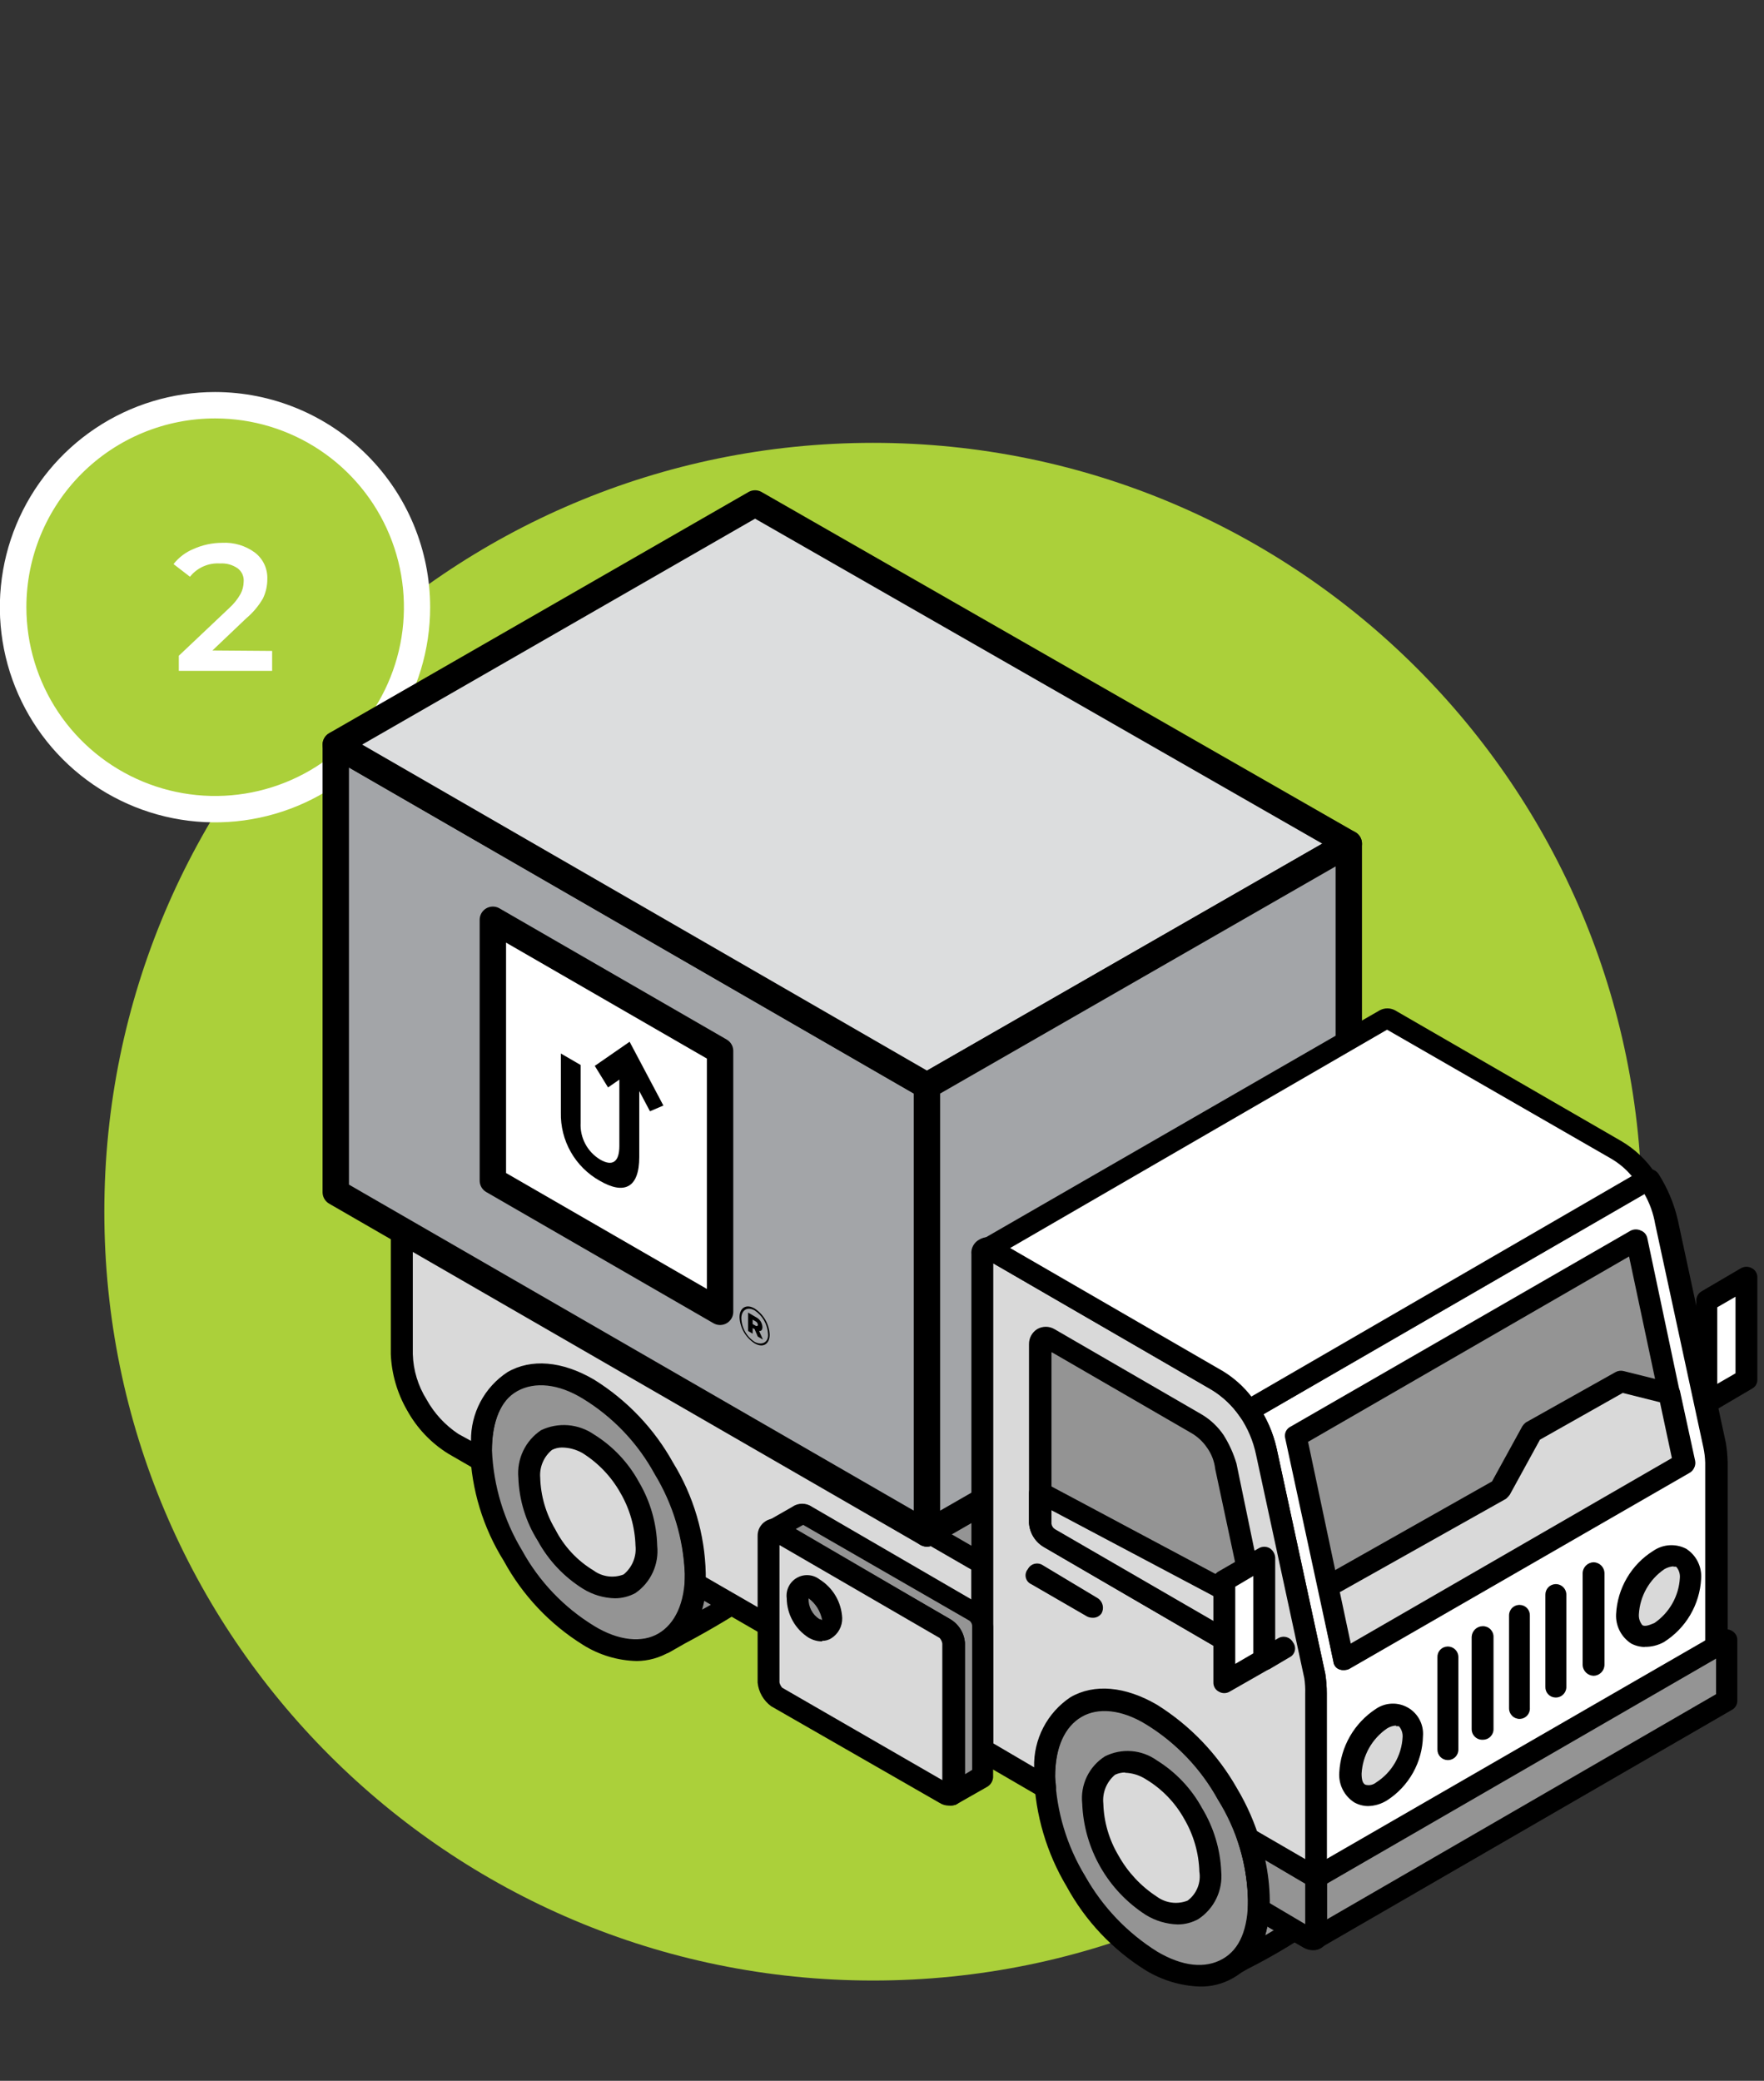<svg width="117" height="138" viewBox="0 0 117 138" fill="none" xmlns="http://www.w3.org/2000/svg">
<rect x="0" y="0" width="117" height="138" fill="#333333" stroke="none"/>
<g clip-path="url(#clip0)">
<path d="M57.91 131.35C86.071 131.35 108.9 108.521 108.9 80.36C108.9 52.199 86.071 29.37 57.91 29.37C29.749 29.37 6.92 52.199 6.92 80.36C6.92 108.521 29.749 131.35 57.91 131.35Z" fill="#ABD03A"/>
<path d="M14.27 53.66C11.622 53.66 9.033 52.875 6.831 51.403C4.629 49.932 2.913 47.841 1.9 45.394C0.886 42.947 0.621 40.255 1.138 37.658C1.654 35.06 2.93 32.675 4.802 30.802C6.675 28.929 9.061 27.654 11.658 27.137C14.255 26.621 16.948 26.886 19.395 27.899C21.841 28.913 23.932 30.629 25.404 32.831C26.875 35.033 27.66 37.622 27.66 40.27C27.655 43.82 26.243 47.222 23.733 49.732C21.223 52.242 17.82 53.655 14.27 53.66Z" fill="#ABD03A"/>
<path d="M14.27 27.75C16.747 27.75 19.167 28.484 21.226 29.86C23.285 31.236 24.89 33.191 25.837 35.479C26.785 37.767 27.033 40.284 26.55 42.712C26.067 45.141 24.874 47.372 23.123 49.123C21.372 50.874 19.141 52.066 16.713 52.549C14.284 53.032 11.767 52.785 9.479 51.837C7.191 50.889 5.236 49.285 3.86 47.226C2.485 45.167 1.75 42.746 1.75 40.27C1.749 38.626 2.072 36.997 2.701 35.477C3.329 33.958 4.251 32.577 5.414 31.414C6.577 30.251 7.958 29.329 9.477 28.7C10.997 28.072 12.626 27.749 14.27 27.75V27.75ZM14.27 26C11.447 25.998 8.688 26.833 6.34 28.4C3.992 29.967 2.161 32.195 1.079 34.802C-0.002 37.41 -0.286 40.279 0.263 43.048C0.813 45.817 2.171 48.36 4.166 50.357C6.162 52.354 8.704 53.714 11.473 54.265C14.241 54.816 17.111 54.535 19.719 53.455C22.327 52.375 24.556 50.546 26.125 48.199C27.693 45.852 28.53 43.093 28.53 40.27C28.528 36.488 27.025 32.861 24.351 30.186C21.678 27.511 18.052 26.005 14.27 26V26Z" fill="white"/>
<path d="M18.05 43.17V44.49H11.86V43.49L15.2 40.33C15.504 40.057 15.761 39.736 15.96 39.38C16.087 39.136 16.156 38.865 16.16 38.59C16.177 38.418 16.149 38.245 16.079 38.087C16.009 37.93 15.899 37.793 15.76 37.69C15.421 37.455 15.012 37.342 14.6 37.37C14.22 37.344 13.84 37.41 13.492 37.563C13.143 37.717 12.837 37.952 12.6 38.25L11.51 37.41C11.857 36.969 12.312 36.624 12.83 36.41C13.428 36.142 14.075 36.002 14.73 36C15.511 35.956 16.282 36.186 16.91 36.65C17.178 36.856 17.392 37.124 17.535 37.43C17.677 37.736 17.744 38.072 17.73 38.41C17.732 38.853 17.633 39.291 17.44 39.69C17.152 40.187 16.779 40.63 16.34 41L14.09 43.14L18.05 43.17Z" fill="white"/>
<path fill-rule="evenodd" clip-rule="evenodd" d="M49.47 94.24C47.96 91.29 43.13 86.41 39.47 88.45L34 91.58C38 89.48 42.69 94.73 44.5 98.23C46 101.26 47.41 106.84 44 109C46.091 107.891 48.123 106.676 50.09 105.36C52.84 102.71 51.15 97.24 49.47 94.24Z" fill="#949494"/>
<path fill-rule="evenodd" clip-rule="evenodd" d="M37.22 90.54L37.7 90.67C40.78 91.67 43.7 95.12 45.12 97.9C46.21 100.02 47.41 103.84 46.57 106.75C47.636 106.171 48.665 105.527 49.65 104.82C52 102.53 50.49 97.45 48.86 94.59C47.86 92.72 45.3 89.71 42.59 88.89C42.128 88.732 41.639 88.668 41.151 88.7C40.664 88.733 40.188 88.862 39.75 89.08L37.22 90.56V90.54ZM44 109.68C43.877 109.684 43.756 109.654 43.648 109.594C43.541 109.534 43.452 109.447 43.39 109.34C43.335 109.26 43.297 109.17 43.279 109.074C43.262 108.979 43.264 108.881 43.287 108.786C43.309 108.692 43.352 108.603 43.411 108.527C43.47 108.45 43.545 108.386 43.63 108.34C46.53 106.51 45.32 101.46 43.81 98.51C42.49 95.89 39.81 92.81 37.24 91.98C36.754 91.807 36.237 91.734 35.721 91.767C35.205 91.799 34.701 91.936 34.24 92.17C34.102 92.178 33.963 92.145 33.843 92.075C33.723 92.005 33.626 91.901 33.564 91.776C33.502 91.652 33.478 91.512 33.496 91.374C33.513 91.236 33.57 91.106 33.66 91L39.09 87.87C39.682 87.545 40.335 87.345 41.008 87.283C41.681 87.221 42.359 87.298 43 87.51C45.9 88.4 48.79 91.46 50.12 93.91C51.69 96.69 53.8 102.76 50.66 105.85C48.971 106.992 47.221 108.043 45.42 109L44.42 109.57C44.293 109.645 44.148 109.683 44 109.68V109.68Z" fill="black"/>
<path fill-rule="evenodd" clip-rule="evenodd" d="M44 97.38C42.807 95.218 41.087 93.391 39 92.07C37.07 90.94 35.26 90.84 34 91.58C32.67 92.33 31.89 93.91 31.89 96.18C31.964 98.659 32.692 101.074 34 103.18C35.194 105.342 36.913 107.169 39 108.49C41 109.62 42.74 109.72 44 108.98C45.26 108.24 46.11 106.65 46.11 104.38C46.032 101.902 45.304 99.488 44 97.38V97.38Z" fill="#949494"/>
<path fill-rule="evenodd" clip-rule="evenodd" d="M35.83 91.81C35.303 91.81 34.784 91.941 34.32 92.19C33.24 92.84 32.63 94.25 32.63 96.19C32.73 98.536 33.417 100.819 34.63 102.83C35.758 104.884 37.402 106.607 39.4 107.83C41.03 108.83 42.6 108.97 43.68 108.33C44.76 107.69 45.43 106.33 45.43 104.33C45.337 101.983 44.649 99.698 43.43 97.69L44.04 97.34L43.43 97.69C42.309 95.635 40.667 93.911 38.67 92.69C37.816 92.154 36.837 91.851 35.83 91.81V91.81ZM42.23 110.16C40.969 110.131 39.739 109.761 38.67 109.09C36.469 107.721 34.66 105.806 33.42 103.53C32.038 101.321 31.265 98.785 31.18 96.18C31.18 93.73 32.09 91.87 33.66 90.97C35.23 90.07 37.28 90.23 39.39 91.46C41.585 92.827 43.393 94.734 44.64 97C44.7 97 44.7 97.06 44.7 97.09C46.029 99.279 46.757 101.78 46.81 104.34C46.81 106.8 45.97 108.65 44.4 109.56C43.743 109.948 42.994 110.155 42.23 110.16V110.16Z" fill="black"/>
<path fill-rule="evenodd" clip-rule="evenodd" d="M41.8 98.69C42.507 99.857 42.919 101.178 43 102.54C43.041 103.025 42.957 103.512 42.756 103.955C42.554 104.398 42.243 104.782 41.85 105.07C41.395 105.288 40.89 105.378 40.388 105.33C39.886 105.283 39.406 105.099 39 104.8C37.844 104.075 36.888 103.071 36.22 101.88V101.81C35.521 100.66 35.138 99.346 35.11 98C35.056 97.515 35.133 97.024 35.333 96.579C35.534 96.134 35.851 95.751 36.25 95.47V95.47C36.696 95.266 37.188 95.183 37.677 95.231C38.165 95.278 38.632 95.454 39.03 95.74C40.191 96.47 41.145 97.486 41.8 98.69V98.69Z" fill="#D9D9D9"/>
<path fill-rule="evenodd" clip-rule="evenodd" d="M37.28 96C37.047 95.999 36.818 96.054 36.61 96.16C36.342 96.381 36.13 96.664 35.995 96.984C35.859 97.305 35.802 97.653 35.83 98C35.864 99.21 36.209 100.391 36.83 101.43C37.404 102.555 38.28 103.497 39.36 104.15C39.644 104.36 39.976 104.495 40.325 104.542C40.675 104.59 41.031 104.547 41.36 104.42C41.64 104.192 41.859 103.899 41.997 103.565C42.135 103.232 42.188 102.869 42.15 102.51C42.114 101.278 41.77 100.075 41.15 99.01V99.01C40.544 97.927 39.673 97.016 38.62 96.36C38.211 96.13 37.75 96.006 37.28 96V96ZM40.78 106C40.033 105.98 39.305 105.763 38.67 105.37C37.413 104.586 36.379 103.491 35.67 102.19C34.877 100.932 34.432 99.486 34.38 98C34.326 97.388 34.437 96.772 34.703 96.218C34.968 95.663 35.379 95.191 35.89 94.85C36.447 94.586 37.063 94.473 37.678 94.522C38.292 94.572 38.882 94.781 39.39 95.13C40.65 95.911 41.684 97.007 42.39 98.31V98.31C43.139 99.586 43.551 101.031 43.59 102.51C43.654 103.114 43.553 103.725 43.3 104.277C43.047 104.83 42.65 105.304 42.15 105.65C41.73 105.88 41.259 106 40.78 106Z" fill="black"/>
<path fill-rule="evenodd" clip-rule="evenodd" d="M86.87 115.84C85.3 112.88 80.48 108 76.8 110L71.37 113.14C75.37 111.04 80.12 116.28 81.86 119.79C83.43 122.79 84.76 128.39 81.38 130.54C83.493 129.431 85.549 128.216 87.54 126.9C90.25 124.3 88.56 118.83 86.87 115.84Z" fill="#949494"/>
<path fill-rule="evenodd" clip-rule="evenodd" d="M74.56 112.13C74.727 112.163 74.891 112.209 75.05 112.27C78.18 113.27 81.05 116.71 82.53 119.49C83.53 121.62 84.76 125.49 83.92 128.35C85.24 127.57 86.69 126.71 87.05 126.41C89.41 124.12 87.84 119.04 86.21 116.19C85.21 114.32 82.65 111.31 79.93 110.5C79.481 110.336 79.002 110.268 78.525 110.3C78.048 110.333 77.583 110.466 77.16 110.69L74.56 112.16V112.13ZM81.38 131.28C81.235 131.271 81.095 131.218 80.981 131.127C80.867 131.037 80.783 130.913 80.742 130.773C80.7 130.633 80.703 130.484 80.749 130.346C80.795 130.207 80.883 130.087 81 130C83.9 128.18 82.69 123.12 81.24 120.17C79.91 117.56 77.24 114.48 74.61 113.65C74.141 113.476 73.641 113.402 73.141 113.433C72.642 113.464 72.154 113.599 71.71 113.83C71.626 113.878 71.534 113.909 71.438 113.92C71.342 113.932 71.245 113.925 71.152 113.899C71.059 113.873 70.972 113.829 70.896 113.769C70.82 113.709 70.757 113.634 70.71 113.55C70.613 113.385 70.584 113.188 70.628 113.001C70.673 112.815 70.789 112.653 70.95 112.55L76.38 109.41C76.98 109.093 77.637 108.901 78.313 108.846C78.988 108.791 79.668 108.874 80.31 109.09C83.2 109.98 86.16 113.09 87.43 115.49C89 118.28 91.17 124.35 87.97 127.42C86.303 128.611 84.548 129.674 82.72 130.6L81.72 131.17C81.622 131.242 81.503 131.281 81.38 131.28V131.28Z" fill="black"/>
<path fill-rule="evenodd" clip-rule="evenodd" d="M81.38 119C80.216 116.819 78.489 114.989 76.38 113.7C74.45 112.57 72.64 112.46 71.38 113.2C70.11 113.94 69.33 115.53 69.33 117.79C69.451 120.251 70.153 122.649 71.378 124.787C72.603 126.924 74.318 128.742 76.38 130.09C78.38 131.22 80.13 131.33 81.38 130.59C82.63 129.85 83.49 128.25 83.49 125.99C83.416 123.511 82.688 121.096 81.38 118.99V119Z" fill="#949494"/>
<path fill-rule="evenodd" clip-rule="evenodd" d="M73.24 113.41C72.712 113.397 72.189 113.528 71.73 113.79C70.64 114.43 69.98 115.79 69.98 117.79C70.071 120.138 70.759 122.423 71.98 124.43C73.127 126.469 74.767 128.188 76.75 129.43C78.44 130.43 79.94 130.57 81.09 129.92C82.24 129.27 82.78 127.92 82.78 125.92C82.717 123.568 82.027 121.276 80.78 119.28V119.28C79.65 117.229 78.006 115.506 76.01 114.28C75.181 113.747 74.225 113.447 73.24 113.41V113.41ZM79.57 131.75C78.309 131.702 77.08 131.334 76 130.68C73.799 129.311 71.99 127.396 70.75 125.12C69.419 122.892 68.672 120.364 68.58 117.77C68.58 115.31 69.43 113.47 70.99 112.56C72.55 111.65 74.62 111.83 76.73 113.06C78.934 114.439 80.76 116.347 82.04 118.61V118.61C83.371 120.854 84.12 123.394 84.22 126C84.22 128.45 83.37 130.31 81.74 131.21C81.078 131.58 80.329 131.766 79.57 131.75V131.75Z" fill="black"/>
<path fill-rule="evenodd" clip-rule="evenodd" d="M79.15 120.28C79.861 121.442 80.257 122.769 80.3 124.13C80.354 124.616 80.275 125.108 80.073 125.553C79.87 125.998 79.552 126.381 79.15 126.66C78.704 126.864 78.212 126.947 77.724 126.899C77.236 126.852 76.769 126.676 76.37 126.39C75.231 125.647 74.282 124.647 73.6 123.47V123.4C72.891 122.263 72.494 120.959 72.45 119.62C72.411 119.135 72.496 118.649 72.697 118.206C72.898 117.763 73.209 117.379 73.6 117.09V117.09C74.044 116.884 74.535 116.801 75.022 116.849C75.509 116.896 75.974 117.073 76.37 117.36C77.529 118.082 78.486 119.087 79.15 120.28V120.28Z" fill="#D9D9D9"/>
<path fill-rule="evenodd" clip-rule="evenodd" d="M74.63 117.55C74.398 117.551 74.17 117.602 73.96 117.7C73.682 117.931 73.466 118.228 73.33 118.562C73.194 118.897 73.142 119.261 73.18 119.62C73.216 120.83 73.561 122.01 74.18 123.05C74.793 124.153 75.664 125.09 76.72 125.78C77.011 125.995 77.351 126.133 77.71 126.18C78.069 126.228 78.433 126.183 78.77 126.05C79.063 125.832 79.291 125.537 79.428 125.199C79.566 124.86 79.608 124.491 79.55 124.13C79.514 122.901 79.17 121.701 78.55 120.64C77.947 119.551 77.067 118.641 76 118C75.587 117.735 75.11 117.586 74.62 117.57L74.63 117.55ZM78.12 127.63C77.37 127.609 76.639 127.392 76 127C74.755 126.199 73.722 125.111 72.988 123.826C72.253 122.541 71.839 121.099 71.78 119.62C71.713 119.008 71.818 118.389 72.085 117.834C72.352 117.279 72.77 116.81 73.29 116.48C73.834 116.208 74.441 116.089 75.048 116.136C75.654 116.184 76.236 116.396 76.73 116.75C77.988 117.529 79.022 118.621 79.73 119.92C80.501 121.194 80.938 122.642 81 124.13C81.055 124.741 80.944 125.355 80.678 125.908C80.412 126.461 80.002 126.931 79.49 127.27C79.072 127.505 78.6 127.629 78.12 127.63V127.63Z" fill="black"/>
<path fill-rule="evenodd" clip-rule="evenodd" d="M26.66 81.47L65.15 103.69V116C59.24 112.59 52.3 108.55 46.09 105C46.141 104.794 46.161 104.582 46.15 104.37C46.072 101.892 45.344 99.478 44.04 97.37V97.37C42.847 95.207 41.127 93.381 39.04 92.06C37.11 90.93 35.3 90.83 34.04 91.57C32.71 92.32 31.93 93.9 31.93 96.17C31.92 96.378 31.941 96.587 31.99 96.79L30.1 95.73C29.084 95.11 28.252 94.23 27.69 93.18C27.054 92.17 26.708 91.004 26.69 89.81L26.66 81.47Z" fill="#D9D9D9"/>
<path fill-rule="evenodd" clip-rule="evenodd" d="M46.81 104.6C52.54 107.91 58.94 111.6 64.43 114.79V104.1L27.38 82.7V89.81C27.412 90.873 27.726 91.908 28.29 92.81C28.799 93.732 29.523 94.517 30.4 95.1L31.24 95.56C31.227 94.658 31.442 93.767 31.865 92.969C32.288 92.172 32.906 91.495 33.66 91C35.23 90.09 37.28 90.26 39.39 91.49C41.582 92.849 43.389 94.746 44.64 97C46.002 99.215 46.751 101.751 46.81 104.35V104.58V104.6ZM65.15 116.74C65.023 116.74 64.899 116.705 64.79 116.64C58.94 113.23 51.94 109.2 45.79 105.64C45.666 105.585 45.562 105.491 45.495 105.372C45.428 105.253 45.402 105.115 45.42 104.98V104.4C45.327 102.053 44.639 99.768 43.42 97.76C42.299 95.705 40.658 93.981 38.66 92.76C37.03 91.76 35.46 91.62 34.31 92.26C33.16 92.9 32.62 94.32 32.62 96.26V96.84C32.635 96.965 32.614 97.092 32.561 97.207C32.508 97.322 32.425 97.419 32.32 97.49C32.21 97.551 32.086 97.584 31.96 97.584C31.834 97.584 31.71 97.551 31.6 97.49L29.73 96.41C28.588 95.701 27.648 94.709 27 93.53C26.346 92.395 25.975 91.119 25.92 89.81V81.47C25.916 81.345 25.948 81.221 26.012 81.113C26.075 81.005 26.169 80.917 26.28 80.86C26.389 80.796 26.514 80.762 26.64 80.762C26.767 80.762 26.891 80.796 27 80.86L65.51 103.07C65.616 103.137 65.705 103.228 65.769 103.336C65.834 103.444 65.871 103.565 65.88 103.69V116C65.87 116.125 65.831 116.245 65.767 116.353C65.703 116.46 65.615 116.552 65.51 116.62C65.402 116.688 65.278 116.729 65.15 116.74Z" fill="black"/>
<path fill-rule="evenodd" clip-rule="evenodd" d="M26.66 81.47L53.15 66.18L91.82 88.49L65.27 103.78C53.27 96.81 38.48 88.3 26.66 81.47Z" fill="#949494"/>
<path fill-rule="evenodd" clip-rule="evenodd" d="M28.11 81.47L65.27 103L90.37 88.53L53.15 67L28.15 81.47H28.11ZM65.27 104.47C65.162 104.474 65.055 104.439 64.97 104.37L26.3 82.09C26.189 82.03 26.096 81.941 26.032 81.831C25.968 81.722 25.937 81.597 25.94 81.47C25.936 81.345 25.968 81.221 26.032 81.113C26.095 81.005 26.189 80.917 26.3 80.86L52.78 65.57C52.891 65.506 53.017 65.472 53.145 65.472C53.273 65.472 53.399 65.506 53.51 65.57L92.12 87.87C92.231 87.93 92.324 88.02 92.387 88.129C92.451 88.239 92.483 88.364 92.48 88.49C92.483 88.615 92.451 88.739 92.388 88.846C92.324 88.954 92.231 89.042 92.12 89.1L65.63 104.39C65.52 104.451 65.397 104.485 65.27 104.49V104.47Z" fill="black"/>
<path fill-rule="evenodd" clip-rule="evenodd" d="M49.28 77.41C54.05 74.66 61.77 74.66 66.54 77.41C71.31 80.16 71.31 84.62 66.54 87.41C61.77 90.2 54.05 90.15 49.28 87.41C44.51 84.67 44.52 80.16 49.28 77.41Z" fill="#949494"/>
<path fill-rule="evenodd" clip-rule="evenodd" d="M57.91 76.05C55.031 76.004 52.188 76.692 49.65 78.05V78.05C47.53 79.24 46.45 80.79 46.45 82.41C46.45 84.03 47.53 85.57 49.65 86.77C54.17 89.4 61.59 89.4 66.18 86.77C68.18 85.58 69.38 84.03 69.38 82.41C69.38 80.79 68.23 79.24 66.18 78.05C63.637 76.693 60.792 76.005 57.91 76.05V76.05ZM57.91 90.12C54.777 90.186 51.678 89.449 48.91 87.98C46.39 86.52 45 84.53 45 82.39C45 80.25 46.39 78.26 48.92 76.8C53.87 73.94 61.92 73.94 66.92 76.8C69.46 78.26 70.84 80.25 70.84 82.39C70.84 84.53 69.44 86.52 66.9 88C64.133 89.461 61.038 90.191 57.91 90.12V90.12Z" fill="black"/>
<path d="M61.48 101.7L22.27 79.07V49.39L61.48 72.02V101.7Z" fill="#A3A5A8" stroke="black" stroke-width="1.75" stroke-linecap="round" stroke-linejoin="round"/>
<path d="M49.05 87.36C49.05 86.73 49.5 86.46 50.05 86.78C50.342 86.969 50.584 87.224 50.758 87.525C50.932 87.826 51.032 88.163 51.05 88.51V88.51C51.05 89.14 50.61 89.42 50.05 89.09C49.758 88.902 49.514 88.647 49.34 88.346C49.166 88.045 49.067 87.707 49.05 87.36V87.36ZM50.94 88.45C50.922 88.143 50.833 87.844 50.68 87.577C50.528 87.31 50.316 87.082 50.06 86.91C49.55 86.62 49.17 86.91 49.17 87.43C49.18 87.744 49.267 88.051 49.422 88.325C49.577 88.598 49.796 88.83 50.06 89C50.56 89.26 51 89 50.94 88.45ZM49.62 87.05L50.13 87.35C50.256 87.411 50.363 87.504 50.441 87.62C50.518 87.736 50.563 87.871 50.57 88.01C50.57 88.21 50.48 88.29 50.35 88.27L50.6 88.84L50.26 88.64L50.05 88.15L49.92 88.08V88.45L49.62 88.27V87.05ZM50.11 87.92C50.21 87.98 50.27 87.92 50.27 87.87C50.268 87.819 50.252 87.77 50.224 87.728C50.195 87.686 50.156 87.652 50.11 87.63L49.92 87.52V87.81L50.11 87.92Z" fill="black"/>
<path d="M47.76 87L32.69 78.3V61L47.76 69.7V87Z" fill="white" stroke="black" stroke-width="1.75" stroke-linecap="round" stroke-linejoin="round"/>
<path d="M44 73.32L41.76 69.09L39.45 70.69L40.33 72.12L41.08 71.6V76C41.08 77.09 40.6 77.37 39.8 76.9C39.386 76.649 39.047 76.291 38.82 75.863C38.593 75.435 38.486 74.954 38.51 74.47V70.63L37.2 69.87V73.78C37.178 74.698 37.406 75.605 37.861 76.404C38.315 77.202 38.979 77.861 39.78 78.31C41.38 79.24 42.4 78.81 42.4 76.73V72.36L43.11 73.7L44 73.32Z" fill="black"/>
<path d="M61.48 72.01L22.27 49.38L50.08 33.39L89.46 55.95L61.48 72.01Z" fill="#DCDDDE" stroke="black" stroke-width="1.75" stroke-linecap="round" stroke-linejoin="round"/>
<path d="M89.46 85.62L61.48 101.7V72.02L89.46 55.95V85.62Z" fill="#A3A5A8" stroke="black" stroke-width="1.75" stroke-linecap="round" stroke-linejoin="round"/>
<path fill-rule="evenodd" clip-rule="evenodd" d="M82.83 93.54L109.32 78.25C109.897 79.093 110.305 80.041 110.52 81.04L113.66 95.87C113.76 96.241 113.8 96.626 113.78 97.01V112.89L87.3 128.18V112.3C87.287 111.917 87.243 111.536 87.17 111.16L84 96.33C83.791 95.334 83.394 94.387 82.83 93.54V93.54Z" fill="white"/>
<path fill-rule="evenodd" clip-rule="evenodd" d="M83.8 93.79C84.222 94.535 84.525 95.342 84.7 96.18L87.9 111C87.964 111.427 87.998 111.858 88 112.29V127L113.1 112.53V97C113.09 96.664 113.05 96.329 112.98 96L109.78 81.17C109.66 80.466 109.416 79.789 109.06 79.17L83.8 93.79ZM87.3 128.89C87.17 128.891 87.042 128.857 86.93 128.79C86.826 128.724 86.74 128.634 86.677 128.528C86.614 128.422 86.578 128.303 86.57 128.18V112.3C86.58 111.966 86.56 111.631 86.51 111.3L83.31 96.48C83.122 95.57 82.755 94.707 82.23 93.94C82.168 93.862 82.125 93.771 82.104 93.674C82.083 93.577 82.085 93.476 82.11 93.38C82.17 93.188 82.298 93.024 82.47 92.92L109 77.63C109.164 77.533 109.358 77.502 109.544 77.543C109.729 77.584 109.892 77.693 110 77.85C110.588 78.772 111.018 79.786 111.27 80.85L114.47 95.69C114.539 96.113 114.58 96.541 114.59 96.97V112.89C114.593 113.016 114.56 113.141 114.495 113.249C114.429 113.357 114.334 113.444 114.22 113.5L87.66 128.79C87.552 128.855 87.427 128.89 87.3 128.89V128.89Z" fill="black"/>
<path fill-rule="evenodd" clip-rule="evenodd" d="M65.15 83.2C65.15 82.84 65.39 82.7 65.7 82.87L80.7 91.55C81.536 92.062 82.254 92.743 82.81 93.55V93.55C83.355 94.406 83.756 95.345 84 96.33L87.13 111.16C87.204 111.536 87.247 111.917 87.26 112.3V128.18C87.26 128.54 87.01 128.69 86.71 128.51L83.45 126.62V126C83.376 123.521 82.648 121.106 81.34 119V119C80.176 116.819 78.449 114.989 76.34 113.7C74.41 112.57 72.6 112.46 71.34 113.2C70.07 113.94 69.29 115.53 69.29 117.79V118.47C67.66 117.55 66.29 116.73 65.12 116.05L65.15 83.2Z" fill="#D9D9D9"/>
<path fill-rule="evenodd" clip-rule="evenodd" d="M84.22 126.2L86.57 127.58V112.3C86.581 111.966 86.56 111.631 86.51 111.3L83.31 96.48C83.122 95.57 82.755 94.707 82.23 93.94C81.74 93.223 81.103 92.62 80.36 92.17L65.88 83.78V115.62L68.59 117.21C68.566 116.294 68.775 115.388 69.196 114.575C69.618 113.761 70.238 113.068 71 112.56C72.57 111.65 74.63 111.83 76.74 113.06C78.945 114.439 80.77 116.347 82.05 118.61C83.386 120.851 84.132 123.393 84.22 126V126.26V126.2ZM87 129.3C86.788 129.296 86.58 129.234 86.4 129.12L83.14 127.24C83.027 127.17 82.934 127.071 82.87 126.953C82.807 126.836 82.776 126.703 82.78 126.57V126C82.717 123.648 82.027 121.356 80.78 119.36C79.651 117.307 78.007 115.584 76.01 114.36C74.38 113.36 72.82 113.23 71.73 113.87C70.64 114.51 69.98 115.87 69.98 117.87C69.98 118.08 70.04 118.29 70.04 118.51C70.044 118.639 70.013 118.767 69.949 118.88C69.886 118.993 69.793 119.086 69.68 119.15C69.569 119.214 69.443 119.248 69.315 119.248C69.187 119.248 69.061 119.214 68.95 119.15L64.79 116.73C64.679 116.67 64.587 116.58 64.523 116.47C64.46 116.361 64.428 116.236 64.43 116.11V83.2C64.408 82.998 64.448 82.794 64.544 82.616C64.641 82.437 64.789 82.292 64.97 82.2C65.135 82.102 65.323 82.051 65.515 82.051C65.707 82.051 65.895 82.102 66.06 82.2L81.06 90.88C81.975 91.437 82.757 92.188 83.35 93.08C83.987 93.983 84.439 95.002 84.68 96.08L87.9 111C87.97 111.43 88.003 111.865 88 112.3V128.18C88.014 128.381 87.971 128.581 87.876 128.758C87.78 128.936 87.636 129.082 87.46 129.18C87.32 129.259 87.161 129.3 87 129.3V129.3Z" fill="black"/>
<path fill-rule="evenodd" clip-rule="evenodd" d="M51.15 101.53L52.9 100.53C53.15 100.38 53.27 100.34 53.51 100.53L64.61 106.92C64.763 107.042 64.889 107.194 64.982 107.365C65.074 107.537 65.132 107.726 65.15 107.92V117.86L63 119C63.18 118.89 63.18 118.81 63.18 118.63V109C63.162 108.806 63.104 108.617 63.012 108.445C62.919 108.274 62.793 108.122 62.64 108L51.52 101.57C51.467 101.532 51.405 101.509 51.341 101.502C51.276 101.495 51.21 101.504 51.15 101.53V101.53Z" fill="#949494"/>
<path fill-rule="evenodd" clip-rule="evenodd" d="M52.72 101.44L63 107.37C63.278 107.528 63.514 107.751 63.688 108.018C63.862 108.286 63.969 108.592 64 108.91V117.67L64.48 117.38V107.85C64.481 107.768 64.459 107.687 64.416 107.617C64.374 107.546 64.313 107.488 64.24 107.45L53.27 101.13L52.72 101.44V101.44ZM63 119.71C62.884 119.707 62.769 119.677 62.665 119.623C62.561 119.57 62.471 119.493 62.4 119.4C62.321 119.268 62.284 119.114 62.294 118.961C62.305 118.807 62.363 118.66 62.46 118.54V109C62.461 108.918 62.439 108.837 62.396 108.767C62.354 108.696 62.293 108.638 62.22 108.6L51.22 102.25C51.07 102.267 50.918 102.236 50.786 102.16C50.655 102.084 50.551 101.969 50.49 101.83C50.43 101.67 50.426 101.494 50.481 101.331C50.536 101.169 50.645 101.031 50.79 100.94L52.54 99.94C52.735 99.802 52.967 99.728 53.205 99.728C53.444 99.728 53.676 99.802 53.87 99.94L64.87 106.33C65.148 106.488 65.384 106.711 65.558 106.978C65.732 107.246 65.839 107.552 65.87 107.87V117.87C65.862 117.995 65.824 118.116 65.759 118.224C65.695 118.332 65.606 118.423 65.5 118.49L63.39 119.69C63.265 119.734 63.13 119.741 63 119.71V119.71Z" fill="black"/>
<path fill-rule="evenodd" clip-rule="evenodd" d="M63.22 117.43V118.63C63.22 118.99 62.98 119.14 62.68 118.96L51.52 112.54C51.356 112.429 51.22 112.28 51.124 112.106C51.029 111.933 50.976 111.738 50.97 111.54V101.84C50.97 101.49 51.22 101.35 51.52 101.53L62.68 108C62.841 108.114 62.974 108.263 63.067 108.437C63.161 108.61 63.213 108.803 63.22 109V117.43Z" fill="#D9D9D9"/>
<path fill-rule="evenodd" clip-rule="evenodd" d="M51.7 102.47V111.58C51.729 111.71 51.791 111.831 51.88 111.93L62.5 118.06V109C62.477 108.862 62.415 108.733 62.32 108.63L51.7 102.47ZM62.92 119.75C62.707 119.746 62.5 119.684 62.32 119.57L51.15 113.16C50.898 112.976 50.688 112.741 50.533 112.471C50.378 112.2 50.281 111.9 50.25 111.59V101.88C50.244 101.68 50.29 101.483 50.385 101.307C50.48 101.131 50.62 100.984 50.79 100.88C50.952 100.775 51.142 100.718 51.335 100.718C51.529 100.718 51.718 100.775 51.88 100.88L63 107.37C63.29 107.537 63.533 107.773 63.708 108.058C63.882 108.342 63.983 108.666 64 109V118.66C64.001 118.86 63.952 119.057 63.855 119.232C63.759 119.407 63.62 119.554 63.45 119.66C63.285 119.738 63.102 119.769 62.92 119.75Z" fill="black"/>
<path fill-rule="evenodd" clip-rule="evenodd" d="M69.62 88.82L79.39 94.49C79.872 94.781 80.285 95.173 80.6 95.64V95.64C80.954 96.125 81.2 96.681 81.32 97.27V97.27L83.92 109.47C84.04 109.87 83.86 110.14 83.55 110.06L83.37 110L69.62 102C69.44 101.901 69.289 101.756 69.182 101.581C69.075 101.406 69.016 101.205 69.01 101V89.15C69 88.78 69.26 88.64 69.62 88.82Z" fill="#949494"/>
<path fill-rule="evenodd" clip-rule="evenodd" d="M69.62 88.82L69.26 89.43L69.62 88.82ZM69.74 89.72V101.06C69.751 101.134 69.779 101.205 69.82 101.267C69.862 101.329 69.916 101.381 69.98 101.42L83.07 109L80.6 97.42C80.542 96.907 80.353 96.418 80.05 96C79.789 95.618 79.448 95.297 79.05 95.06L69.76 89.68L69.74 89.72ZM83.61 110.78C83.531 110.79 83.45 110.79 83.37 110.78L83 110.61L69.25 102.61C68.965 102.446 68.724 102.214 68.55 101.935C68.375 101.656 68.272 101.338 68.25 101.01V89.15C68.247 88.951 68.295 88.754 68.389 88.579C68.484 88.404 68.622 88.256 68.79 88.15C68.964 88.047 69.163 87.993 69.365 87.993C69.567 87.993 69.766 88.047 69.94 88.15V88.15L79.71 93.81C80.288 94.155 80.783 94.622 81.16 95.18C81.528 95.765 81.814 96.398 82.01 97.06L84.54 109.27C84.598 109.47 84.607 109.681 84.565 109.885C84.523 110.089 84.432 110.279 84.3 110.44C84.213 110.539 84.108 110.621 83.989 110.679C83.871 110.737 83.742 110.772 83.61 110.78Z" fill="black"/>
<path fill-rule="evenodd" clip-rule="evenodd" d="M85.97 95.22L108.53 82.18L111.67 97.01L89.11 110.05L85.97 95.22Z" fill="#949494"/>
<path fill-rule="evenodd" clip-rule="evenodd" d="M86.75 95.58L89.59 109L110.89 96.7L108.05 83.33L86.75 95.63V95.58ZM89.11 110.76C89.004 110.76 88.899 110.74 88.8 110.7C88.701 110.656 88.616 110.587 88.552 110.499C88.489 110.411 88.451 110.308 88.44 110.2L85.24 95.37C85.205 95.22 85.223 95.063 85.29 94.924C85.358 94.786 85.471 94.675 85.61 94.61L108.17 81.61C108.273 81.561 108.386 81.536 108.5 81.536C108.614 81.536 108.727 81.561 108.83 81.61C108.938 81.65 109.035 81.717 109.11 81.804C109.185 81.892 109.237 81.997 109.26 82.11L112.39 96.94C112.424 97.089 112.407 97.244 112.342 97.382C112.277 97.52 112.167 97.632 112.03 97.7L89.47 110.7C89.356 110.747 89.233 110.768 89.11 110.76V110.76Z" fill="black"/>
<path fill-rule="evenodd" clip-rule="evenodd" d="M88.08 105.21L99.48 98.78L101.59 94.95L107.51 91.61L110.7 92.41L111.67 97.01L89.11 110.05L88.08 105.21Z" fill="#D9D9D9"/>
<path fill-rule="evenodd" clip-rule="evenodd" d="M88.861 105.57L89.591 109L110.89 96.7L110.1 93L107.63 92.38L102.14 95.48L100.14 99.13C100.067 99.229 99.984 99.32 99.891 99.4L88.891 105.58L88.861 105.57ZM89.111 110.76C89.004 110.76 88.899 110.74 88.8 110.7C88.701 110.656 88.616 110.587 88.553 110.499C88.489 110.411 88.451 110.308 88.441 110.2L87.441 105.35C87.394 105.208 87.399 105.055 87.453 104.916C87.508 104.777 87.61 104.662 87.74 104.59L98.96 98.25L100.96 94.61C101.025 94.507 101.106 94.416 101.2 94.34L107.15 91C107.315 90.909 107.508 90.884 107.69 90.93L110.89 91.73C111.02 91.764 111.138 91.832 111.233 91.927C111.328 92.022 111.396 92.14 111.43 92.27L112.43 96.87C112.464 97.019 112.447 97.174 112.382 97.312C112.317 97.45 112.207 97.562 112.07 97.63L89.51 110.63C89.391 110.708 89.253 110.753 89.111 110.76V110.76Z" fill="black"/>
<path fill-rule="evenodd" clip-rule="evenodd" d="M83.31 106.57L83.92 109.47C84.04 109.87 83.86 110.14 83.55 110.06L83.37 110L69.62 102C69.44 101.901 69.289 101.756 69.182 101.581C69.075 101.406 69.016 101.205 69.01 101V99L83.31 106.57Z" fill="#D9D9D9"/>
<path fill-rule="evenodd" clip-rule="evenodd" d="M69.74 100.16V101.06C69.751 101.134 69.778 101.204 69.82 101.267C69.861 101.329 69.916 101.381 69.98 101.42L83.07 109L82.65 107L69.74 100.16ZM83.61 110.78C83.53 110.79 83.45 110.79 83.37 110.78L83 110.61L69.25 102.61C68.965 102.446 68.724 102.214 68.549 101.935C68.375 101.656 68.272 101.338 68.25 101.01V99C68.256 98.875 68.294 98.754 68.359 98.647C68.424 98.54 68.515 98.451 68.624 98.389C68.732 98.326 68.854 98.291 68.98 98.288C69.105 98.285 69.228 98.313 69.34 98.37L83.57 105.96C83.675 105.99 83.767 106.053 83.834 106.139C83.901 106.225 83.938 106.331 83.94 106.44L84.54 109.35C84.598 109.55 84.607 109.761 84.565 109.965C84.523 110.169 84.432 110.359 84.3 110.52C84.112 110.691 83.865 110.784 83.61 110.78Z" fill="black"/>
<path fill-rule="evenodd" clip-rule="evenodd" d="M54 108C54.66 108.35 55.15 108.06 55.15 107.35C55.139 106.947 55.029 106.554 54.828 106.205C54.627 105.856 54.343 105.562 54 105.35C53.891 105.255 53.755 105.195 53.611 105.181C53.467 105.166 53.321 105.196 53.195 105.267C53.069 105.339 52.968 105.448 52.906 105.579C52.844 105.71 52.825 105.857 52.85 106C52.874 106.4 52.991 106.788 53.19 107.135C53.39 107.482 53.667 107.778 54 108V108Z" fill="#949494"/>
<path fill-rule="evenodd" clip-rule="evenodd" d="M53.63 106C53.619 106.273 53.68 106.544 53.806 106.786C53.932 107.028 54.12 107.233 54.35 107.38C54.47 107.38 54.47 107.44 54.53 107.44C54.421 106.864 54.1 106.35 53.63 106ZM54.53 108.86C54.214 108.857 53.903 108.771 53.63 108.61C53.19 108.33 52.827 107.945 52.574 107.489C52.321 107.033 52.186 106.521 52.18 106C52.146 105.734 52.19 105.464 52.309 105.223C52.427 104.983 52.614 104.782 52.846 104.648C53.078 104.513 53.344 104.45 53.612 104.466C53.88 104.483 54.137 104.578 54.35 104.74C54.792 105.014 55.16 105.391 55.423 105.838C55.686 106.286 55.836 106.791 55.86 107.31C55.867 107.577 55.804 107.84 55.677 108.075C55.551 108.31 55.366 108.508 55.14 108.65C54.958 108.766 54.746 108.825 54.53 108.82V108.86Z" fill="black"/>
<path fill-rule="evenodd" clip-rule="evenodd" d="M107.21 76.26C108.052 76.764 108.772 77.447 109.32 78.26L82.83 93.54C82.285 92.724 81.564 92.041 80.72 91.54L65.72 82.86C65.662 82.825 65.597 82.802 65.53 82.79L65.59 82.73L91.88 67.58C91.935 67.547 91.997 67.53 92.06 67.53C92.124 67.53 92.186 67.547 92.24 67.58L107.21 76.26Z" fill="white"/>
<path fill-rule="evenodd" clip-rule="evenodd" d="M67 82.77L81.12 90.94C81.843 91.382 82.48 91.951 83 92.62L108.23 78C107.839 77.531 107.369 77.135 106.84 76.83L92 68.29L67 82.77ZM82.83 94.25C82.712 94.253 82.595 94.226 82.49 94.172C82.385 94.118 82.296 94.038 82.23 93.94C81.737 93.226 81.1 92.623 80.36 92.17L65.36 83.49C65.221 83.473 65.092 83.409 64.994 83.309C64.896 83.209 64.835 83.079 64.82 82.94C64.786 82.791 64.803 82.635 64.869 82.498C64.934 82.36 65.044 82.248 65.18 82.18L91.52 67C91.675 66.919 91.846 66.877 92.02 66.877C92.194 66.877 92.366 66.919 92.52 67L107.52 75.67C108.443 76.209 109.227 76.955 109.81 77.85C109.873 77.927 109.917 78.018 109.938 78.116C109.958 78.213 109.956 78.314 109.93 78.41C109.875 78.588 109.771 78.748 109.63 78.87L83.19 94.15C83.082 94.215 82.957 94.25 82.83 94.25V94.25Z" fill="black"/>
<path fill-rule="evenodd" clip-rule="evenodd" d="M72.451 107.29C72.325 107.289 72.202 107.258 72.091 107.2L68.41 105.07C68.319 105.031 68.237 104.971 68.172 104.894C68.108 104.818 68.062 104.728 68.039 104.63C68.015 104.533 68.015 104.432 68.038 104.335C68.061 104.237 68.106 104.147 68.171 104.07C68.215 103.983 68.277 103.906 68.353 103.845C68.429 103.784 68.517 103.739 68.612 103.715C68.707 103.69 68.805 103.686 68.901 103.702C68.998 103.719 69.089 103.755 69.171 103.81L72.82 106C72.978 106.106 73.091 106.268 73.135 106.453C73.18 106.638 73.153 106.834 73.061 107C72.993 107.097 72.901 107.175 72.794 107.226C72.687 107.277 72.569 107.299 72.451 107.29V107.29Z" fill="black"/>
<path fill-rule="evenodd" clip-rule="evenodd" d="M110 108.23C108.91 108.89 108 108.36 108 107.04C108.04 106.329 108.241 105.637 108.588 105.015C108.934 104.394 109.417 103.858 110 103.45C111.15 102.79 112.11 103.33 112.11 104.65C112.065 105.371 111.85 106.07 111.483 106.692C111.117 107.315 110.609 107.841 110 108.23V108.23Z" fill="#D9D9D9"/>
<path fill-rule="evenodd" clip-rule="evenodd" d="M111 103.88C110.785 103.894 110.576 103.959 110.39 104.07C109.897 104.407 109.488 104.853 109.195 105.373C108.902 105.893 108.733 106.474 108.7 107.07C108.683 107.332 108.769 107.591 108.94 107.79C109.13 107.88 109.37 107.79 109.73 107.64C110.223 107.303 110.632 106.857 110.925 106.337C111.218 105.817 111.388 105.236 111.42 104.64C111.43 104.508 111.414 104.376 111.373 104.251C111.332 104.126 111.266 104.01 111.18 103.91C111.121 103.896 111.059 103.896 111 103.91V103.88ZM109.1 109.23C108.783 109.227 108.471 109.148 108.19 109C107.867 108.791 107.604 108.501 107.429 108.159C107.253 107.817 107.171 107.434 107.19 107.05C107.233 106.203 107.48 105.378 107.91 104.647C108.34 103.915 108.94 103.299 109.66 102.85C109.976 102.634 110.344 102.507 110.726 102.482C111.108 102.458 111.489 102.536 111.83 102.71C112.163 102.921 112.432 103.219 112.608 103.571C112.784 103.924 112.861 104.317 112.83 104.71C112.784 105.558 112.535 106.382 112.103 107.113C111.672 107.844 111.07 108.46 110.35 108.91V108.91C109.961 109.122 109.523 109.229 109.08 109.22L109.1 109.23Z" fill="black"/>
<path fill-rule="evenodd" clip-rule="evenodd" d="M114.57 112.77V108.77L87.3 124.52V128.53L114.57 112.77Z" fill="#949494"/>
<path fill-rule="evenodd" clip-rule="evenodd" d="M88 124.93V127.3L113.82 112.36V110L88 124.93ZM87.28 129.23C87.152 129.23 87.025 129.199 86.91 129.14C86.808 129.073 86.722 128.983 86.659 128.877C86.597 128.771 86.559 128.653 86.55 128.53V124.53C86.56 124.406 86.598 124.286 86.66 124.179C86.722 124.072 86.808 123.98 86.91 123.91L114.2 108.16C114.3 108.096 114.417 108.062 114.535 108.062C114.654 108.062 114.77 108.096 114.87 108.16C114.982 108.22 115.075 108.309 115.139 108.419C115.202 108.528 115.234 108.653 115.23 108.78V112.78C115.234 112.907 115.202 113.032 115.139 113.141C115.075 113.251 114.982 113.341 114.87 113.4L87.66 129.14C87.549 129.198 87.426 129.229 87.3 129.23H87.28Z" fill="black"/>
<path fill-rule="evenodd" clip-rule="evenodd" d="M91.64 118.78C90.49 119.45 89.64 118.91 89.64 117.59C89.668 116.878 89.864 116.183 90.212 115.561C90.559 114.939 91.049 114.407 91.64 114.01C92.79 113.35 93.64 113.88 93.64 115.2C93.612 115.912 93.416 116.607 93.068 117.229C92.721 117.851 92.232 118.383 91.64 118.78V118.78Z" fill="#D9D9D9"/>
<path fill-rule="evenodd" clip-rule="evenodd" d="M92.6 114.44C92.387 114.451 92.181 114.516 92 114.63C91.507 114.967 91.098 115.413 90.805 115.933C90.512 116.453 90.343 117.034 90.31 117.63C90.31 118 90.37 118.26 90.55 118.36C90.675 118.397 90.807 118.403 90.934 118.376C91.061 118.35 91.18 118.293 91.28 118.21C91.789 117.885 92.214 117.443 92.518 116.922C92.822 116.4 92.998 115.813 93.03 115.21C93.048 114.948 92.962 114.689 92.79 114.49C92.728 114.476 92.663 114.476 92.6 114.49V114.44ZM90.73 119.78C90.415 119.776 90.106 119.693 89.83 119.54C89.498 119.329 89.229 119.031 89.053 118.679C88.877 118.326 88.8 117.933 88.83 117.54C88.876 116.699 89.119 115.881 89.539 115.151C89.96 114.422 90.546 113.801 91.25 113.34C91.562 113.125 91.928 113.002 92.307 112.987C92.685 112.972 93.06 113.064 93.388 113.254C93.716 113.444 93.984 113.723 94.159 114.058C94.335 114.394 94.411 114.772 94.38 115.15C94.361 115.999 94.134 116.83 93.719 117.571C93.304 118.312 92.714 118.94 92 119.4V119.4C91.62 119.64 91.18 119.772 90.73 119.78Z" fill="black"/>
<path fill-rule="evenodd" clip-rule="evenodd" d="M96 116.73C95.819 116.722 95.648 116.643 95.524 116.51C95.401 116.378 95.335 116.201 95.34 116.02V109.91C95.336 109.82 95.35 109.73 95.381 109.645C95.412 109.56 95.46 109.483 95.521 109.417C95.583 109.351 95.657 109.297 95.739 109.26C95.821 109.223 95.91 109.203 96 109.2V109.2C96.095 109.196 96.19 109.211 96.279 109.245C96.369 109.279 96.45 109.331 96.518 109.398C96.587 109.464 96.641 109.544 96.677 109.632C96.713 109.72 96.731 109.815 96.73 109.91V116C96.734 116.097 96.718 116.194 96.683 116.284C96.648 116.375 96.594 116.457 96.526 116.526C96.457 116.594 96.375 116.648 96.284 116.683C96.194 116.718 96.097 116.734 96 116.73V116.73Z" fill="black"/>
<path fill-rule="evenodd" clip-rule="evenodd" d="M98.34 115.38C98.245 115.384 98.15 115.369 98.061 115.335C97.972 115.301 97.891 115.249 97.822 115.182C97.754 115.116 97.7 115.036 97.663 114.948C97.627 114.86 97.609 114.765 97.61 114.67V108.56C97.618 108.371 97.698 108.192 97.834 108.059C97.97 107.927 98.151 107.852 98.34 107.85V107.85C98.435 107.847 98.529 107.864 98.617 107.898C98.705 107.933 98.785 107.985 98.852 108.051C98.919 108.118 98.972 108.197 99.008 108.284C99.044 108.372 99.062 108.466 99.06 108.56V114.67C99.062 114.764 99.044 114.858 99.008 114.946C98.972 115.033 98.919 115.112 98.852 115.179C98.785 115.245 98.705 115.297 98.617 115.332C98.529 115.366 98.435 115.383 98.34 115.38Z" fill="black"/>
<path fill-rule="evenodd" clip-rule="evenodd" d="M100.81 114C100.716 114.003 100.622 113.986 100.534 113.952C100.446 113.917 100.366 113.865 100.299 113.799C100.232 113.732 100.178 113.653 100.143 113.566C100.107 113.478 100.089 113.384 100.09 113.29V107.14C100.089 107.046 100.107 106.953 100.143 106.866C100.179 106.779 100.232 106.7 100.299 106.635C100.367 106.569 100.447 106.518 100.535 106.484C100.623 106.451 100.716 106.436 100.81 106.44C100.9 106.443 100.988 106.463 101.069 106.499C101.151 106.536 101.224 106.588 101.285 106.653C101.347 106.718 101.395 106.795 101.426 106.878C101.458 106.962 101.473 107.051 101.47 107.14V113.26C101.477 113.352 101.465 113.445 101.436 113.533C101.406 113.62 101.359 113.701 101.297 113.77C101.236 113.839 101.161 113.895 101.077 113.934C100.994 113.974 100.903 113.996 100.81 114V114Z" fill="black"/>
<path fill-rule="evenodd" clip-rule="evenodd" d="M103.16 112.58C103.07 112.577 102.981 112.557 102.899 112.52C102.817 112.483 102.743 112.429 102.681 112.363C102.62 112.297 102.572 112.22 102.541 112.135C102.51 112.05 102.496 111.96 102.5 111.87V105.77C102.495 105.589 102.561 105.412 102.685 105.28C102.808 105.147 102.979 105.068 103.16 105.06V105.06C103.255 105.056 103.351 105.071 103.44 105.105C103.529 105.139 103.61 105.191 103.678 105.258C103.747 105.324 103.801 105.404 103.837 105.492C103.874 105.58 103.892 105.675 103.89 105.77V111.87C103.892 111.965 103.874 112.06 103.837 112.148C103.801 112.236 103.747 112.316 103.678 112.382C103.61 112.449 103.529 112.501 103.44 112.535C103.351 112.569 103.255 112.584 103.16 112.58V112.58Z" fill="black"/>
<path fill-rule="evenodd" clip-rule="evenodd" d="M105.7 111.14C105.512 111.135 105.332 111.059 105.196 110.928C105.061 110.796 104.98 110.618 104.97 110.43V104.31C104.983 104.123 105.064 103.948 105.199 103.818C105.335 103.689 105.513 103.615 105.7 103.61V103.61C105.886 103.615 106.064 103.689 106.197 103.819C106.331 103.949 106.41 104.124 106.42 104.31V110.43C106.413 110.618 106.334 110.795 106.2 110.927C106.067 111.059 105.888 111.135 105.7 111.14V111.14Z" fill="black"/>
<path fill-rule="evenodd" clip-rule="evenodd" d="M87.3 128.53C87.231 128.588 87.145 128.62 87.055 128.62C86.965 128.62 86.879 128.588 86.81 128.53L83.49 126.6V126C83.478 124.606 83.235 123.224 82.77 121.91L87.3 124.55V128.53Z" fill="#949494"/>
<path fill-rule="evenodd" clip-rule="evenodd" d="M84.22 126.22L86.57 127.61V124.93L83.92 123.37C84.105 124.225 84.205 125.096 84.22 125.97V126.22V126.22ZM87.05 129.34C86.838 129.331 86.632 129.27 86.45 129.16L83.13 127.23C83.016 127.163 82.922 127.066 82.859 126.95C82.795 126.834 82.765 126.702 82.77 126.57V126C82.743 124.691 82.521 123.393 82.11 122.15C82.049 122.019 82.033 121.87 82.066 121.729C82.099 121.588 82.177 121.461 82.29 121.37C82.407 121.276 82.55 121.218 82.7 121.206C82.849 121.193 82.999 121.226 83.13 121.3L87.66 123.93C87.771 123.99 87.864 124.08 87.927 124.19C87.991 124.299 88.023 124.424 88.02 124.55V128.55C88.022 128.724 87.957 128.892 87.84 129.02C87.74 129.128 87.618 129.213 87.481 129.268C87.344 129.324 87.197 129.348 87.05 129.34Z" fill="black"/>
<path fill-rule="evenodd" clip-rule="evenodd" d="M83.86 110.06V103.3L81.2 104.82V111.58L83.86 110.06Z" fill="white"/>
<path fill-rule="evenodd" clip-rule="evenodd" d="M81.93 105.23V110.35L83.13 109.65V104.52L81.93 105.23V105.23ZM81.2 112.29C81.073 112.29 80.949 112.255 80.84 112.19C80.728 112.133 80.635 112.045 80.571 111.937C80.508 111.829 80.476 111.705 80.48 111.58V104.82C80.475 104.694 80.506 104.57 80.57 104.462C80.634 104.353 80.728 104.266 80.84 104.21L83.49 102.68C83.601 102.616 83.727 102.582 83.855 102.582C83.983 102.582 84.109 102.616 84.22 102.68C84.322 102.748 84.408 102.838 84.47 102.944C84.533 103.049 84.57 103.168 84.58 103.29V110.06C84.571 110.182 84.534 110.301 84.471 110.407C84.409 110.513 84.323 110.603 84.22 110.67L81.56 112.19C81.451 112.255 81.327 112.29 81.2 112.29V112.29Z" fill="black"/>
<path fill-rule="evenodd" clip-rule="evenodd" d="M83.861 110.77C83.736 110.772 83.612 110.739 83.505 110.676C83.397 110.612 83.309 110.52 83.251 110.41C83.19 110.332 83.148 110.241 83.127 110.145C83.107 110.048 83.108 109.949 83.131 109.853C83.154 109.757 83.198 109.667 83.26 109.59C83.323 109.514 83.401 109.452 83.49 109.41L84.76 108.66C84.842 108.609 84.934 108.574 85.03 108.56C85.125 108.545 85.223 108.55 85.317 108.574C85.41 108.599 85.498 108.642 85.574 108.701C85.651 108.761 85.714 108.835 85.76 108.92C85.821 108.998 85.863 109.089 85.883 109.185C85.904 109.282 85.903 109.382 85.88 109.477C85.857 109.573 85.813 109.663 85.75 109.74C85.688 109.816 85.61 109.878 85.52 109.92L84.251 110.67C84.131 110.736 83.997 110.77 83.861 110.77V110.77Z" fill="black"/>
<path fill-rule="evenodd" clip-rule="evenodd" d="M115.83 91.49V84.72L113.24 86.25V93.01L115.83 91.49Z" fill="white"/>
<path fill-rule="evenodd" clip-rule="evenodd" d="M113.9 86.65V91.78L115.11 91.08V86L113.9 86.7V86.65ZM113.24 93.72C113.115 93.719 112.992 93.688 112.88 93.63C112.767 93.571 112.673 93.482 112.608 93.372C112.542 93.263 112.509 93.137 112.51 93.01V86.25C112.51 86.123 112.544 85.998 112.609 85.889C112.674 85.779 112.768 85.69 112.88 85.63L115.47 84.11C115.581 84.046 115.707 84.012 115.835 84.012C115.963 84.012 116.089 84.046 116.2 84.11C116.311 84.168 116.404 84.256 116.468 84.364C116.531 84.471 116.563 84.595 116.56 84.72V91.49C116.564 91.615 116.533 91.739 116.469 91.847C116.405 91.955 116.312 92.043 116.2 92.1L113.6 93.63C113.489 93.688 113.366 93.719 113.24 93.72Z" fill="black"/>
</g>
<defs>
<clipPath id="clip0">
<rect width="117" height="138" fill="white"/>
</clipPath>
</defs>
</svg>

